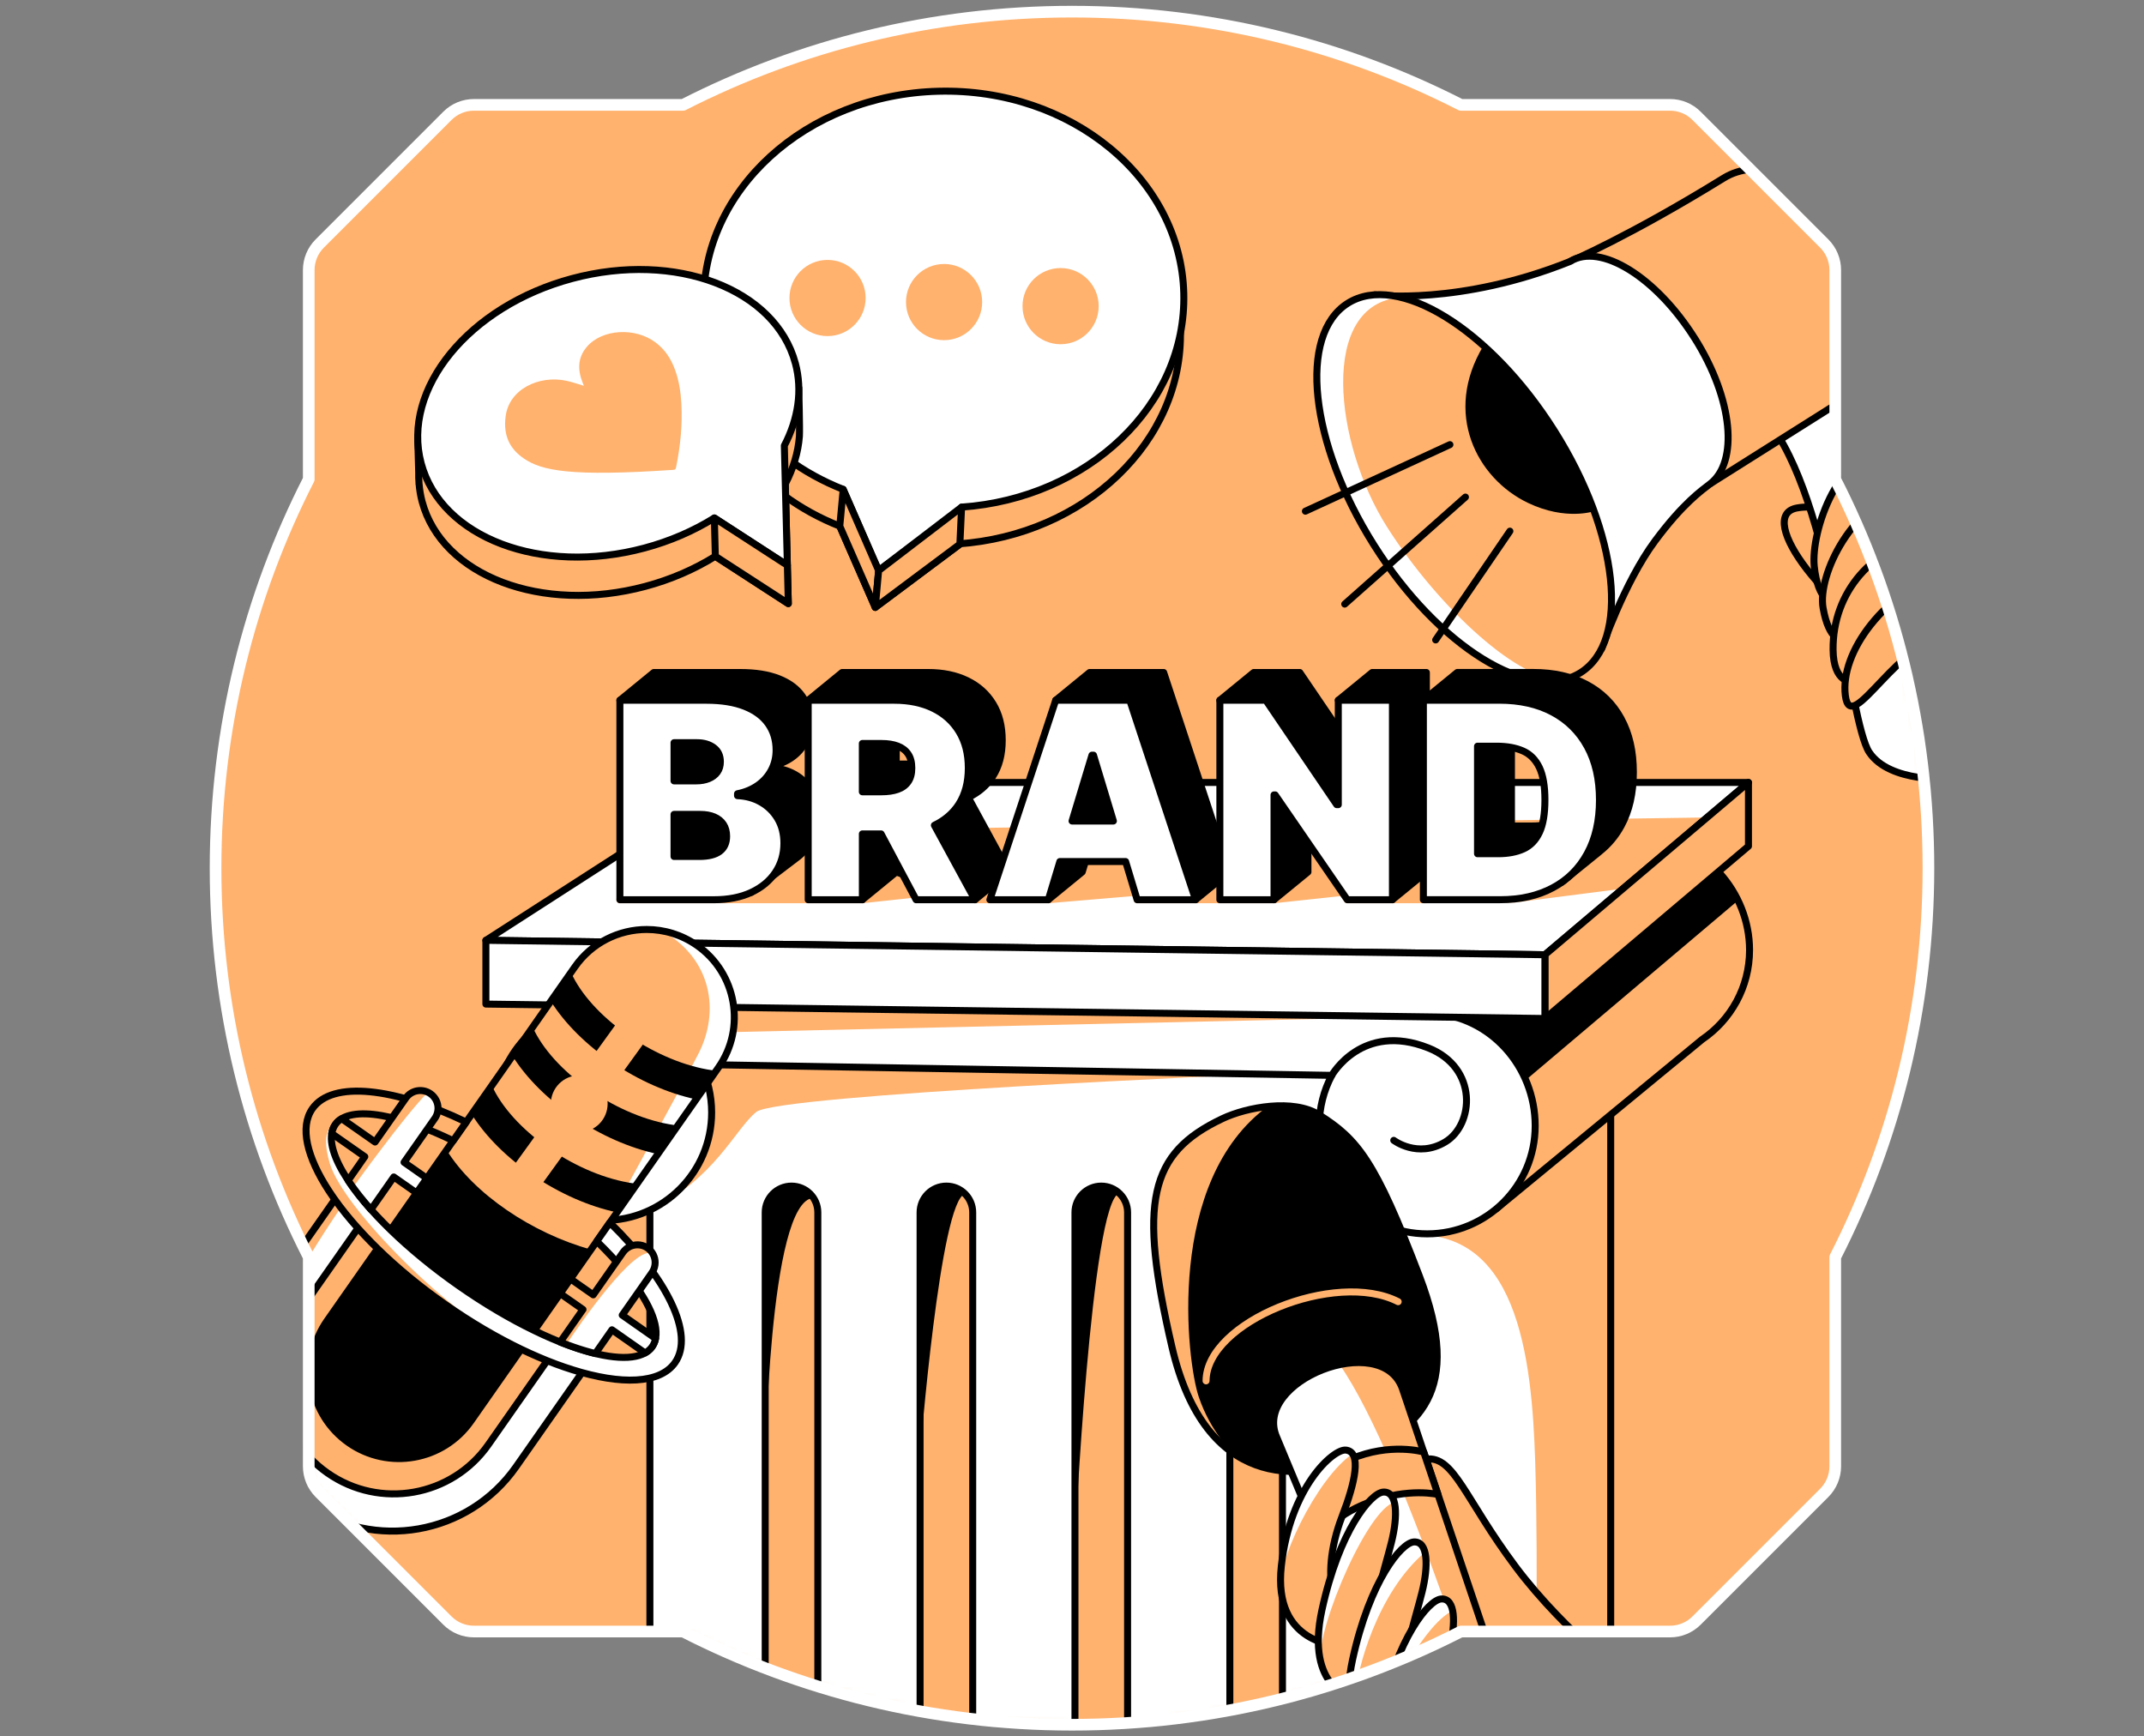 <svg width="368" height="298" viewBox="0 0 368 298" fill="none" xmlns="http://www.w3.org/2000/svg">
<rect x="0" y="0" width="368" height="298" fill="#808080" stroke="none"/>
<path d="M52.993 215.743V251.652C52.993 253.36 53.67 254.996 54.877 256.203L76.797 278.123C78.004 279.33 79.64 280.006 81.348 280.006H117.257C137.289 290.231 159.966 296 184 296C208.034 296 230.715 290.231 250.743 280.006H286.652C288.36 280.006 289.996 279.33 291.199 278.123L313.123 256.203C314.326 254.996 315.006 253.36 315.006 251.652V215.743C325.231 195.715 331 173.027 331 149C331 124.973 325.235 102.285 315.006 82.257V46.344C315.006 44.64 314.326 43.005 313.123 41.797L291.199 19.878C289.992 18.67 288.36 17.994 286.652 17.994H250.743C230.715 7.769 208.034 2 184 2C159.966 2 137.289 7.769 117.257 17.994H81.348C79.643 17.994 78.004 18.67 76.797 19.878L54.877 41.797C53.67 43.005 52.993 44.64 52.993 46.344V82.257C42.773 102.285 37 124.969 37 149C37 173.031 42.773 195.715 52.993 215.743Z" fill="#FFB26E"/>
<mask id="mask0_6437_650" style="mask-type:alpha" maskUnits="userSpaceOnUse" x="37" y="2" width="294" height="294">
<path d="M52.993 215.743V251.652C52.993 253.36 53.67 254.996 54.877 256.203L76.797 278.123C78.004 279.33 79.64 280.006 81.348 280.006H117.257C137.289 290.231 159.966 296 184 296C208.034 296 230.715 290.231 250.743 280.006H286.652C288.36 280.006 289.996 279.33 291.199 278.123L313.123 256.203C314.326 254.996 315.006 253.36 315.006 251.652V215.743C325.231 195.715 331 173.027 331 149C331 124.973 325.235 102.285 315.006 82.257V46.344C315.006 44.64 314.326 43.005 313.123 41.797L291.199 19.878C289.992 18.67 288.36 17.994 286.652 17.994H250.743C230.715 7.769 208.034 2 184 2C159.966 2 137.289 7.769 117.257 17.994H81.348C79.643 17.994 78.004 18.67 76.797 19.878L54.877 41.797C53.67 43.005 52.993 44.64 52.993 46.344V82.257C42.773 102.285 37 124.969 37 149C37 173.031 42.773 195.715 52.993 215.743Z" fill="#B880FF"/>
</mask>
<g mask="url(#mask0_6437_650)">
<path d="M327.046 111.372C314.363 105.859 300.846 88.538 308.459 87.174C315.047 85.996 322.378 91.878 330.122 94.903" fill="#FFB26E"/>
<path d="M327.046 111.372C314.363 105.859 300.846 88.538 308.459 87.174C315.047 85.996 322.378 91.878 330.122 94.903" stroke="black" stroke-width="1.2" stroke-linecap="round" stroke-linejoin="round"/>
<path d="M303.293 72.076C314.436 85.629 317.304 123.824 320.849 129.121C324.393 134.419 334.772 133.68 334.772 133.68C334.772 133.68 331.988 97.954 328.275 86.646C324.562 75.335 321.017 63.688 321.017 63.688L303.293 72.08V72.076Z" fill="white" stroke="black" stroke-width="1.2" stroke-linecap="round" stroke-linejoin="round"/>
<path d="M315.899 40.301C310.836 29.129 301.475 27.091 295.852 30.567C279.683 40.554 269.524 44.859 269.524 44.859L293.573 83.007C301.852 77.79 312.387 71.147 314.985 69.508C320.139 66.26 321.042 51.642 315.899 40.297V40.301Z" fill="#FFB26E" stroke="black" stroke-width="1.2" stroke-linecap="round" stroke-linejoin="round"/>
<path d="M290.877 58.051C284.238 47.515 274.675 41.611 269.524 44.859C250.509 52.49 235.997 50.603 235.997 50.603L274.891 111.369C274.891 111.369 278.758 100.014 284.036 92.891C288.905 86.317 292.147 84.119 293.573 83.003C298.369 79.25 297.52 68.583 290.881 58.047L290.877 58.051Z" fill="white" stroke="black" stroke-width="1.2" stroke-linecap="round" stroke-linejoin="round"/>
<path d="M271.296 115.434C279.859 110.036 277.854 91.47 266.818 73.966C255.782 56.462 239.895 46.648 231.333 52.047C222.77 57.445 224.775 76.011 235.811 93.515C246.847 111.019 262.734 120.833 271.296 115.434Z" fill="#FFB26E"/>
<path d="M240.427 51.038C226.255 52.135 229.043 76.192 238.031 90.371C247.019 104.55 261.326 117.507 268.291 116.472C275.257 115.436 249 125 229.548 81.185C217.5 45.5 240.427 51.034 240.427 51.034V51.038Z" fill="white"/>
<path d="M271.296 115.434C279.859 110.036 277.854 91.47 266.818 73.966C255.782 56.462 239.895 46.648 231.333 52.047C222.77 57.445 224.775 76.011 235.811 93.515C246.847 111.019 262.734 120.833 271.296 115.434Z" stroke="black" stroke-width="1.2" stroke-linecap="round" stroke-linejoin="round"/>
<path d="M326.109 76.023C315.358 76.597 310.807 91.398 311.403 97.197C312.018 103.203 314.546 103.452 314.546 103.452C314.546 103.452 317.813 93.549 321.866 89.335C325.919 85.121 328.619 84.989 328.619 84.989" fill="#FFB26E"/>
<path d="M326.109 76.023C315.358 76.597 310.807 91.398 311.403 97.197C312.018 103.203 314.546 103.452 314.546 103.452C314.546 103.452 317.813 93.549 321.866 89.335C325.919 85.121 328.619 84.989 328.619 84.989" stroke="black" stroke-width="1.2" stroke-linecap="round" stroke-linejoin="round"/>
<path d="M327.576 84.13C318.149 86.039 311.904 98.609 312.918 104.349C313.931 110.088 316.195 109.883 316.195 109.883C316.195 109.883 320.175 100.548 324.229 96.33C328.282 92.116 330.982 91.984 330.982 91.984" fill="#FFB26E"/>
<path d="M327.576 84.13C318.149 86.039 311.904 98.609 312.918 104.349C313.931 110.088 316.195 109.883 316.195 109.883C316.195 109.883 320.175 100.548 324.229 96.33C328.282 92.116 330.982 91.984 330.982 91.984" stroke="black" stroke-width="1.2" stroke-linecap="round" stroke-linejoin="round"/>
<path d="M330.978 91.987C321.551 93.897 314.546 101.459 314.633 111.486C314.685 117.313 317.911 117.02 317.911 117.02C317.911 117.02 322.572 111.372 326.621 107.154C330.671 102.936 335.364 101.331 335.364 101.331" fill="#FFB26E"/>
<path d="M330.978 91.987C321.551 93.897 314.546 101.459 314.633 111.486C314.685 117.313 317.911 117.02 317.911 117.02C317.911 117.02 322.572 111.372 326.621 107.154C330.671 102.936 335.364 101.331 335.364 101.331" stroke="black" stroke-width="1.2" stroke-linecap="round" stroke-linejoin="round"/>
<path d="M335.368 97.01C323.106 101.751 315.833 112.016 316.737 119.354C317.666 126.901 326.124 108.672 335.368 109.115" fill="#FFB26E"/>
<path d="M335.368 97.01C323.106 101.751 315.833 112.016 316.737 119.354C317.666 126.901 326.124 108.672 335.368 109.115" stroke="black" stroke-width="1.2" stroke-linecap="round" stroke-linejoin="round"/>
<path d="M254.628 59.324C247.652 70.873 253.436 82.1 262.296 86.321C268.786 89.412 273.618 87.729 273.618 87.729C273.618 87.729 269.349 76.093 263.602 69.267C257.851 62.441 254.628 59.327 254.628 59.327V59.324Z" fill="black"/>
<path d="M248.867 76.309L224.061 87.729" stroke="black" stroke-width="1.2" stroke-linecap="round" stroke-linejoin="round"/>
<path d="M251.53 85.308L230.814 103.675" stroke="black" stroke-width="1.2" stroke-linecap="round" stroke-linejoin="round"/>
<path d="M259.161 91.157L246.419 109.825" stroke="black" stroke-width="1.2" stroke-linecap="round" stroke-linejoin="round"/>
<path d="M276.464 169.939H111.55V297.888H276.464V169.939Z" fill="white"/>
<path d="M240.731 212.06C260.438 209.953 262.929 232.652 263.507 250.917C264.081 269.183 263.507 297.888 263.507 297.888H276.468L275.849 189.24L240.735 212.06H240.731Z" fill="#FFB26E"/>
<path d="M111.55 207.677C122.755 202.3 126.11 193.831 129.815 190.831C133.521 187.832 216.291 184.345 216.291 184.345L120.22 182.696L111.55 207.681V207.677Z" fill="#FFB26E"/>
<path d="M276.464 169.939H111.55V297.888H276.464V169.939Z" stroke="black" stroke-width="1.2" stroke-linecap="round" stroke-linejoin="round"/>
<path d="M300.297 163.044C300.297 153.13 292.516 144.233 282.727 143.736L138.902 141.267V142.287C129.373 143.055 121.877 151.027 121.877 160.754C121.877 170.989 130.174 179.286 140.409 179.286C150.645 179.286 158.942 170.989 158.942 160.754C158.942 157.794 158.247 154.999 157.014 152.519L265.383 154.381C264.209 156.594 263.474 159.078 263.284 161.708L239.001 169.413L256.82 207.469L292.154 178.393C297.067 175.061 300.297 169.431 300.297 163.044V163.044Z" fill="#FFB26E" stroke="black" stroke-width="1.2" stroke-linecap="round" stroke-linejoin="round"/>
<path d="M245.933 173.908L102.108 171.439V172.46C92.579 173.228 85.083 181.199 85.083 190.926C85.083 201.162 93.38 209.459 103.615 209.459C113.851 209.459 122.148 201.162 122.148 190.926C122.148 187.967 121.453 185.172 120.22 182.692L228.589 184.554C227.218 187.14 226.438 190.089 226.438 193.22C226.438 203.456 234.735 211.752 244.971 211.752C255.206 211.752 263.503 203.456 263.503 193.22C263.503 182.984 255.722 174.41 245.933 173.912V173.908Z" fill="white"/>
<path d="M114.637 172.745L102.108 177.651L248.929 174.366L114.637 172.745Z" fill="#FFB26E"/>
<path d="M245.933 173.908L102.108 171.439V172.46C92.579 173.228 85.083 181.199 85.083 190.926C85.083 201.162 93.38 209.459 103.615 209.459C113.851 209.459 122.148 201.162 122.148 190.926C122.148 187.967 121.453 185.172 120.22 182.692L228.589 184.554C227.218 187.14 226.438 190.089 226.438 193.22C226.438 203.456 234.735 211.752 244.971 211.752C255.206 211.752 263.503 203.456 263.503 193.22C263.503 182.984 255.722 174.41 245.933 173.912V173.908Z" stroke="black" stroke-width="1.2" stroke-linecap="round" stroke-linejoin="round"/>
<path d="M83.4 161.38L265.171 163.852L300.111 134.283H125.495L83.4 161.38Z" fill="white"/>
<path d="M106.396 154.411H148.015L165.658 152.516L167.337 154.411H169.905H179.932L194.803 153.156L195.179 154.411H205.21H209.38H218.676L230.382 153.156L231.245 154.411H239.001H244.309L259.988 154.283L279.42 151.795L292.289 140.905L119.854 143.378L106.396 154.411Z" fill="#FFB26E" stroke="#FFB26E" stroke-width="1.2" stroke-linecap="round" stroke-linejoin="round"/>
<path d="M83.4 161.38L265.171 163.852L300.111 134.283H125.495L83.4 161.38Z" stroke="black" stroke-width="1.2" stroke-linecap="round" stroke-linejoin="round"/>
<path d="M265.171 163.852V174.794L300.11 145.225V134.283L265.171 163.852Z" fill="#FFB26E" stroke="black" stroke-width="1.2" stroke-linecap="round" stroke-linejoin="round"/>
<path d="M83.4 161.379V172.321L265.171 174.794V163.852L83.4 161.379Z" fill="white" stroke="black" stroke-width="1.2" stroke-linecap="round" stroke-linejoin="round"/>
<path d="M228.589 184.554C228.589 184.554 233.755 175.339 245.139 179.838C253.769 183.251 252.993 193.059 248.051 195.997C243.303 198.821 239.227 195.708 239.227 195.708" stroke="black" stroke-width="1.2" stroke-linecap="round" stroke-linejoin="round"/>
<path d="M135.855 203.558C138.346 203.558 140.373 205.581 140.373 208.076V297.891H131.341V208.076C131.341 205.585 133.364 203.558 135.858 203.558H135.855Z" fill="#FFB26E" stroke="black" stroke-width="1.2" stroke-linecap="round" stroke-linejoin="round"/>
<path d="M162.439 203.558C164.93 203.558 166.957 205.581 166.957 208.076V297.891H157.925V208.076C157.925 205.585 159.948 203.558 162.442 203.558H162.439Z" fill="#FFB26E" stroke="black" stroke-width="1.2" stroke-linecap="round" stroke-linejoin="round"/>
<path d="M189.023 203.558C191.514 203.558 193.541 205.581 193.541 208.076V297.891H184.509V208.076C184.509 205.585 186.532 203.558 189.026 203.558H189.023Z" fill="#FFB26E" stroke="black" stroke-width="1.2" stroke-linecap="round" stroke-linejoin="round"/>
<path d="M215.607 203.558C218.098 203.558 220.125 205.581 220.125 208.076V297.891H211.093V208.076C211.093 205.585 213.116 203.558 215.61 203.558H215.607Z" fill="#FFB26E" stroke="black" stroke-width="1.2" stroke-linecap="round" stroke-linejoin="round"/>
<path d="M139.626 205.588C131.845 205.998 131.341 252.263 131.341 252.263V208.072C131.341 208.072 131.959 204.374 134.549 203.554C137.139 202.738 139.626 205.585 139.626 205.585V205.588Z" fill="black"/>
<path d="M165.658 204.908C161.36 205.786 157.921 249.728 157.921 249.728V208.076C157.921 208.076 158.912 204.213 161.788 203.613C164.667 203.009 165.654 204.912 165.654 204.912L165.658 204.908Z" fill="black"/>
<path d="M192.121 204.795C187.3 206.049 184.505 264.551 184.505 264.551V208.072C184.505 208.072 185.226 202.995 188.313 203.617C191.401 204.239 192.121 204.795 192.121 204.795V204.795Z" fill="black"/>
<path d="M251.57 174.366C251.57 174.366 257.928 178.456 259.885 181.924L261.842 185.392L298.322 154.539L294.941 149.6L265.171 174.794L251.57 174.366V174.366Z" fill="black"/>
<path d="M235.533 115.411L229.709 120.174H235.533V133.328H235.262L223.095 115.411H215.204L209.381 120.174L215.204 141.625V149.644H217.381L218.676 154.41L224.5 149.644V139.635L239.001 154.41L244.825 149.644V115.411H235.533Z" fill="black" stroke="black" stroke-width="1.2" stroke-linecap="round" stroke-linejoin="round"/>
<path d="M139.301 135.728C138.587 134.532 137.629 133.588 136.425 132.904C135.222 132.22 133.883 131.847 132.412 131.792V131.459C133.74 131.192 134.896 130.709 135.891 130.014C136.883 129.319 137.655 128.452 138.207 127.413C138.759 126.378 139.034 125.229 139.034 123.971C139.034 122.233 138.58 120.723 137.673 119.442C136.766 118.162 135.423 117.17 133.645 116.468C131.867 115.766 129.676 115.415 127.068 115.415H112.223L106.399 120.181L112.223 128.705V149.651H126.534L128.934 153.163L136.575 147.347C136.671 147.281 136.758 147.208 136.85 147.138L137.036 146.996C137.775 146.399 138.401 145.723 138.913 144.954C139.89 143.495 140.376 141.827 140.376 139.957C140.376 138.34 140.018 136.936 139.308 135.736L139.301 135.728ZM121.515 122.698H125.458C126.618 122.698 127.576 122.98 128.334 123.543C129.091 124.106 129.471 124.915 129.471 125.976C129.471 126.678 129.296 127.271 128.944 127.757C128.593 128.244 128.107 128.613 127.481 128.869C126.856 129.125 126.139 129.253 125.327 129.253H123.095L121.515 127.241V122.702V122.698ZM127.785 135.22C128.008 135.282 128.224 135.348 128.425 135.436C129.098 135.725 129.621 136.149 129.987 136.705C130.353 137.258 130.536 137.931 130.536 138.724L127.781 135.22H127.785Z" fill="black" stroke="black" stroke-width="1.2" stroke-linecap="round" stroke-linejoin="round"/>
<path d="M166.199 136.866C167.97 136.014 169.378 134.817 170.395 133.248C171.482 131.565 172.027 129.499 172.027 127.048C172.027 124.597 171.496 122.533 170.439 120.796C169.382 119.058 167.897 117.727 165.991 116.801C164.085 115.875 161.861 115.415 159.322 115.415H144.543L138.719 120.181L144.543 124.845V149.651H147.455L148.015 154.418L153.838 149.651L167.341 154.418L173.165 149.651L166.203 136.87L166.199 136.866ZM153.835 122.833H157.113C158.206 122.833 159.139 122.98 159.911 123.276C160.687 123.572 161.283 124.03 161.7 124.648C162.117 125.266 162.325 126.067 162.325 127.048C162.325 128.028 162.117 128.803 161.7 129.403C161.283 130.007 160.687 130.442 159.911 130.717C159.135 130.991 158.203 131.126 157.113 131.126H153.835V122.833V122.833Z" fill="black" stroke="black" stroke-width="1.2" stroke-linecap="round" stroke-linejoin="round"/>
<path d="M211.034 149.644L199.734 115.411H187.029L181.205 120.174L180.668 134.682L175.725 149.644H180.111L179.932 154.41L185.756 149.644L187.735 143.092H191.971L205.21 154.41L211.034 149.644Z" fill="black" stroke="black" stroke-width="1.2" stroke-linecap="round" stroke-linejoin="round"/>
<path d="M278.26 123.342C276.863 120.784 274.876 118.824 272.308 117.456C269.74 116.091 266.693 115.407 263.174 115.407H250.136L244.312 120.174L250.136 133.372V149.644H257.313L258.861 153.156L268.01 151.455L274.532 146.172H274.521C276.047 144.969 277.302 143.487 278.267 141.713C279.661 139.156 280.356 136.094 280.356 132.527C280.356 128.961 279.658 125.899 278.256 123.342H278.26ZM259.428 123.301H262.706C264.487 123.301 265.994 123.576 267.227 124.121C268.46 124.666 269.396 125.61 270.037 126.945C270.677 128.284 270.999 130.142 270.999 132.527C270.999 134.912 270.684 136.774 270.055 138.11C269.426 139.448 268.511 140.389 267.315 140.934C266.115 141.479 264.67 141.753 262.976 141.753H259.431V123.298L259.428 123.301Z" fill="black" stroke="black" stroke-width="1.2" stroke-linecap="round" stroke-linejoin="round"/>
<path d="M130.602 137.667C129.398 136.983 128.059 136.61 126.589 136.555V136.222C127.917 135.955 129.073 135.472 130.068 134.777C131.059 134.082 131.831 133.215 132.383 132.176C132.936 131.141 133.21 129.992 133.21 128.734C133.21 126.996 132.756 125.486 131.849 124.205C130.942 122.925 129.599 121.933 127.821 121.231C126.044 120.529 123.852 120.177 121.244 120.177H106.399V154.414H122.513C124.997 154.414 127.137 153.997 128.934 153.16C130.726 152.322 132.112 151.177 133.089 149.717C134.066 148.258 134.552 146.59 134.552 144.72C134.552 143.103 134.194 141.699 133.484 140.499C132.771 139.302 131.812 138.359 130.609 137.675L130.602 137.667ZM115.691 127.461H119.634C120.794 127.461 121.753 127.743 122.51 128.306C123.267 128.869 123.647 129.678 123.647 130.739C123.647 131.441 123.472 132.034 123.121 132.52C122.769 133.007 122.283 133.376 121.657 133.632C121.032 133.888 120.315 134.016 119.503 134.016H115.691V127.465V127.461ZM123.549 146.11C122.769 146.696 121.599 146.988 120.037 146.988H115.691V139.767H120.172C121.12 139.767 121.932 139.913 122.605 140.202C123.278 140.491 123.801 140.916 124.167 141.472C124.533 142.028 124.719 142.708 124.719 143.509C124.719 144.658 124.328 145.525 123.549 146.11V146.11Z" fill="white" stroke="black" stroke-width="1.2" stroke-linecap="round" stroke-linejoin="round"/>
<path d="M164.571 138.011C165.658 136.328 166.203 134.261 166.203 131.81C166.203 129.36 165.672 127.296 164.615 125.559C163.558 123.821 162.073 122.489 160.171 121.564C158.265 120.638 156.04 120.177 153.502 120.177H138.723V154.414H148.018V143.114H151.234L157.244 154.414H167.341L160.379 141.633C162.15 140.78 163.558 139.584 164.575 138.015L164.571 138.011ZM148.014 127.596H151.292C152.386 127.596 153.319 127.743 154.091 128.039C154.866 128.335 155.462 128.792 155.879 129.411C156.297 130.029 156.505 130.83 156.505 131.81C156.505 132.791 156.297 133.566 155.879 134.166C155.462 134.77 154.866 135.205 154.091 135.48C153.315 135.754 152.382 135.889 151.292 135.889H148.014V127.596V127.596Z" fill="white" stroke="black" stroke-width="1.2" stroke-linecap="round" stroke-linejoin="round"/>
<path d="M181.205 120.174L169.905 154.41H179.936L181.915 147.859H193.204L195.183 154.41H205.214L193.914 120.174H181.209H181.205ZM184.011 140.904L187.424 129.604H187.691L191.104 140.904H184.015H184.011Z" fill="white" stroke="black" stroke-width="1.2" stroke-linecap="round" stroke-linejoin="round"/>
<path d="M229.709 138.095H229.438L217.271 120.174H209.381V154.41H218.676V136.423H218.874L231.246 154.41H239.001V120.174H229.709V138.095Z" fill="white" stroke="black" stroke-width="1.2" stroke-linecap="round" stroke-linejoin="round"/>
<path d="M272.436 128.105C271.039 125.548 269.052 123.587 266.484 122.219C263.916 120.854 260.869 120.17 257.35 120.17H244.312V154.407H257.485C260.964 154.407 263.979 153.723 266.528 152.358C269.082 150.994 271.053 149.033 272.447 146.472C273.841 143.915 274.536 140.853 274.536 137.287C274.536 133.72 273.837 130.658 272.436 128.101V128.105ZM264.227 142.873C263.598 144.212 262.684 145.152 261.487 145.697C260.287 146.242 258.843 146.516 257.149 146.516H253.604V128.061H256.882C258.663 128.061 260.17 128.335 261.403 128.88C262.636 129.425 263.573 130.369 264.213 131.704C264.853 133.04 265.175 134.902 265.175 137.287C265.175 139.672 264.86 141.534 264.231 142.869L264.227 142.873Z" fill="white" stroke="black" stroke-width="1.2" stroke-linecap="round" stroke-linejoin="round"/>
<path d="M209.805 191.988C197.158 197.961 195.41 206.379 201.146 231.119C206.882 255.856 223.537 254.048 231.83 250.405C243.61 245.232 251.248 238.969 243.632 219.007C236.012 199.048 232.99 195.481 226.376 191.303C222.023 188.556 214.096 189.957 209.808 191.984L209.805 191.988Z" fill="black"/>
<path d="M217.743 189.778C199.994 202.607 203.677 233.585 205.759 239.734C207.84 245.883 211.649 249.384 211.649 249.384C211.649 249.384 198.5 242 198 209C197.734 191.476 217.747 189.782 217.747 189.782L217.743 189.778Z" fill="#FFB26E"/>
<path d="M209.805 191.988C197.158 197.961 195.41 206.379 201.146 231.119C206.882 255.856 223.537 254.048 231.83 250.405C243.61 245.232 251.248 238.969 243.632 219.007C236.012 199.048 232.99 195.481 226.376 191.303C222.023 188.556 214.096 189.957 209.808 191.984L209.805 191.988Z" stroke="black" stroke-width="1.2" stroke-linecap="round" stroke-linejoin="round"/>
<path d="M252.51 286.818C252.51 286.818 240.007 251.067 244.781 250.42C249.555 249.772 251.409 257.202 260.112 268.838C268.815 280.479 281.216 289.65 281.216 289.65" fill="#FFB26E"/>
<path d="M252.51 286.818C252.51 286.818 240.007 251.067 244.781 250.42C249.555 249.772 251.409 257.202 260.112 268.838C268.815 280.479 281.216 289.65 281.216 289.65" stroke="black" stroke-width="1.2" stroke-linecap="round" stroke-linejoin="round"/>
<path d="M207.01 236.983C207.072 226.832 229.248 217.898 239.985 223.397" stroke="#FFB26E" stroke-width="1.2" stroke-linecap="round" stroke-linejoin="round"/>
<path d="M219.177 246.74L243.006 303.983L261.784 300.968L240.705 238.3C237.124 228.24 214.791 237.013 219.177 246.74V246.74Z" fill="white"/>
<path d="M229.947 234.205C241.359 250.579 256.831 301.762 256.831 301.762L261.78 300.968L240.096 236.54L235.973 233.963L229.947 234.205Z" fill="#FFB26E"/>
<path d="M219.177 246.74L243.006 303.983L261.784 300.968L240.705 238.3C237.124 228.24 214.791 237.013 219.177 246.74V246.74Z" stroke="black" stroke-width="1.2" stroke-linecap="round" stroke-linejoin="round"/>
<path d="M223.344 256.748C223.344 256.748 225.005 253.313 231.831 250.408C238.657 247.504 244.371 249.201 244.371 249.201L246.822 256.485C246.822 256.485 241.814 255.263 235.112 257.78C228.407 260.296 226.391 264.064 226.391 264.064L223.347 256.752L223.344 256.748Z" fill="#FFB26E" stroke="black" stroke-width="1.2" stroke-linecap="round" stroke-linejoin="round"/>
<path d="M229.785 282.41C229.785 282.41 218.438 282.308 219.93 268.758C221.423 255.208 228.845 248.653 230.993 248.861C233.791 249.132 232.573 254.52 230.385 260.168C228.198 265.817 228.062 270.682 228.827 273.177C229.591 275.672 229.789 282.41 229.789 282.41H229.785Z" fill="#FFB26E"/>
<path d="M232.16 249.52C226.014 253.576 218.555 269.105 219.938 273.323C221.32 277.541 217.048 265.828 225.147 253.756C230.235 246.172 232.163 249.52 232.163 249.52H232.16Z" fill="white"/>
<path d="M229.785 282.41C229.785 282.41 218.438 282.308 219.93 268.758C221.423 255.208 228.845 248.653 230.993 248.861C233.791 249.132 232.573 254.52 230.385 260.168C228.198 265.817 228.062 270.682 228.827 273.177C229.591 275.672 229.789 282.41 229.789 282.41H229.785Z" stroke="black" stroke-width="1.2" stroke-linecap="round" stroke-linejoin="round"/>
<path d="M232.405 291.526C232.405 291.526 223.94 289.862 226.907 276.272C229.877 262.682 235.277 256.221 237.413 256.071C239.89 255.899 239.948 260.205 238.836 264.664C237.724 269.124 234.391 280.018 234.461 282.736C234.53 285.454 232.405 291.526 232.405 291.526V291.526Z" fill="#FFB26E"/>
<path d="M239.012 257.923C233.864 260.245 224.84 282.484 226.921 285.995C229.003 289.507 222.799 281.693 229.976 266.201C237.157 250.709 239.012 257.923 239.012 257.923V257.923Z" fill="white"/>
<path d="M232.405 291.526C232.405 291.526 223.94 289.862 226.907 276.272C229.877 262.682 235.277 256.221 237.413 256.071C239.89 255.899 239.948 260.205 238.836 264.664C237.724 269.124 234.391 280.018 234.461 282.736C234.53 285.454 232.405 291.526 232.405 291.526V291.526Z" stroke="black" stroke-width="1.2" stroke-linecap="round" stroke-linejoin="round"/>
<path d="M237.654 300.086C237.654 300.086 229.189 298.422 232.156 284.832C235.127 271.242 240.526 264.781 242.662 264.631C245.139 264.46 245.198 268.765 244.086 273.224C242.973 277.684 239.641 288.578 239.71 291.296C239.78 294.014 237.654 300.086 237.654 300.086V300.086Z" fill="#FFB26E"/>
<path d="M244.781 266.234C236.224 273.323 232.811 287.166 232.705 290.626C232.599 294.087 233.283 296.864 233.283 296.864C233.283 296.864 228.531 290.718 235.207 274.805C241.883 258.888 244.781 266.234 244.781 266.234V266.234Z" fill="white"/>
<path d="M237.654 300.086C237.654 300.086 229.189 298.422 232.156 284.832C235.127 271.242 240.526 264.781 242.662 264.631C245.139 264.46 245.198 268.765 244.086 273.224C242.973 277.684 239.641 288.578 239.71 291.296C239.78 294.014 237.654 300.086 237.654 300.086V300.086Z" stroke="black" stroke-width="1.2" stroke-linecap="round" stroke-linejoin="round"/>
<path d="M243.087 304.688C243.087 304.688 233.894 308.208 236.861 294.618C239.831 281.027 245.231 274.567 247.367 274.417C249.844 274.245 249.902 278.551 248.79 283.01C247.678 287.469 244.927 294.632 244.996 297.354C245.066 300.072 243.083 304.688 243.083 304.688H243.087Z" fill="#FFB26E"/>
<path d="M249.485 276.364C243.99 278.727 236.041 294.933 236.301 298.393C236.561 301.854 235.95 286.387 243.694 277.549C248.212 272.395 249.485 276.364 249.485 276.364V276.364Z" fill="white"/>
<path d="M243.087 304.688C243.087 304.688 233.894 308.208 236.861 294.618C239.831 281.027 245.231 274.567 247.367 274.417C249.844 274.245 249.902 278.551 248.79 283.01C247.678 287.469 244.927 294.632 244.996 297.354C245.066 300.072 243.083 304.688 243.083 304.688H243.087Z" stroke="black" stroke-width="1.2" stroke-linecap="round" stroke-linejoin="round"/>
<path d="M202.609 56.668C202.108 36.928 183.254 21.396 160.493 21.974C137.735 22.552 119.689 39.021 120.191 58.76C120.549 72.877 130.298 84.843 144.148 90.301H144.137L150.232 104.239L164.754 93.392L164.473 93.348C186.199 91.819 203.096 75.774 202.609 56.668V56.668Z" fill="#FFB26E" stroke="black" stroke-width="1.2" stroke-linecap="round" stroke-linejoin="round"/>
<path d="M203.187 50.353C202.686 30.614 183.832 15.081 161.071 15.659C138.313 16.237 120.268 32.706 120.769 52.446C121.127 66.563 130.876 78.529 144.726 83.987H144.715L150.81 97.924L165.333 87.078L165.051 87.034C186.777 85.505 203.674 69.46 203.187 50.353V50.353Z" fill="white" stroke="black" stroke-width="1.2" stroke-linecap="round" stroke-linejoin="round"/>
<path d="M144.73 83.983L144.141 90.297L150.235 104.239L150.81 97.925L144.73 83.983Z" fill="#FFB26E" stroke="black" stroke-width="1.2" stroke-linecap="round" stroke-linejoin="round"/>
<path d="M165.051 87.034L164.755 93.392L150.235 104.239L150.81 97.925L165.051 87.034Z" fill="#FFB26E" stroke="black" stroke-width="1.2" stroke-linecap="round" stroke-linejoin="round"/>
<path d="M142.041 57.681C145.651 57.681 148.578 54.754 148.578 51.144C148.578 47.533 145.651 44.607 142.041 44.607C138.431 44.607 135.504 47.533 135.504 51.144C135.504 54.754 138.431 57.681 142.041 57.681Z" fill="#FFB26E"/>
<path d="M162.044 58.38C165.654 58.38 168.581 55.453 168.581 51.843C168.581 48.232 165.654 45.305 162.044 45.305C158.433 45.305 155.507 48.232 155.507 51.843C155.507 55.453 158.433 58.38 162.044 58.38Z" fill="#FFB26E"/>
<path d="M182.043 59.078C185.653 59.078 188.58 56.152 188.58 52.541C188.58 48.931 185.653 46.004 182.043 46.004C178.433 46.004 175.506 48.931 175.506 52.541C175.506 56.152 178.433 59.078 182.043 59.078Z" fill="#FFB26E"/>
<path d="M137.106 66.552L135.925 66.706C131.22 55.409 115.066 49.911 98.388 54.367C85.789 57.732 76.289 65.872 73.059 74.885L71.694 75.065L71.866 81.104C71.852 81.693 71.874 82.286 71.918 82.875V83.054H71.932C72.02 84.071 72.184 85.081 72.452 86.087C75.865 98.861 93.01 105.376 110.745 100.639C115.186 99.454 119.243 97.672 122.777 95.47L135.306 103.595L134.787 83.054C136.162 80.413 136.996 77.654 137.212 74.885V74.86C137.296 73.759 137.102 66.559 137.102 66.559L137.106 66.552Z" fill="#FFB26E" stroke="black" stroke-width="1.2" stroke-linecap="round" stroke-linejoin="round"/>
<path d="M136.517 62.349C133.104 49.574 115.958 43.059 98.223 47.797C80.489 52.534 68.877 66.731 72.291 79.509C75.704 92.284 92.85 98.799 110.584 94.061C115.025 92.876 119.082 91.095 122.616 88.892L135.145 97.017L134.626 76.477C136.993 71.937 137.776 67.046 136.521 62.349H136.517Z" fill="white" stroke="black" stroke-width="1.2" stroke-linecap="round" stroke-linejoin="round"/>
<path d="M122.612 88.893L122.781 95.463L135.31 103.587L135.145 97.021L122.612 88.893Z" fill="#FFB26E" stroke="black" stroke-width="1.2" stroke-linecap="round" stroke-linejoin="round"/>
<path d="M100.221 66.216C100.148 66.029 100.085 65.876 100.023 65.718C99.149 63.542 99.098 61.446 100.715 59.536C103.308 56.474 108.986 56.119 112.509 58.76C114.221 60.044 115.179 61.636 115.827 63.366C116.547 65.294 116.836 67.262 116.95 69.241C117.154 72.936 116.778 76.579 116.042 80.194C115.991 80.442 115.955 80.636 115.523 80.64C97.901 81.825 92.996 80.779 89.949 78.708C87.424 76.993 86.397 74.699 86.773 71.564C87.304 66.801 92.517 64.332 97.239 65.352C98.227 65.565 99.174 65.909 100.228 66.216H100.221Z" fill="#FFB26E"/>
<path d="M59.856 247.602C66.664 252.365 76.047 250.712 80.814 243.904L105.909 208.065L109.286 203.243L112.915 198.06L116.291 193.231L119.488 188.669L122.872 183.84L123.322 183.196C128.085 176.392 126.432 167.005 119.624 162.242C116.997 160.402 113.986 159.517 111.005 159.517C106.264 159.517 101.593 161.756 98.67 165.937L97.934 166.987L94.543 171.823L91.357 176.378L87.969 181.221L84.352 186.39L80.96 191.226L56.162 226.641C51.391 233.449 53.049 242.832 59.856 247.599V247.602Z" fill="#FFB26E"/>
<path d="M113.65 159.759C122.243 164.584 123.534 173.63 119.931 180.738C116.328 187.842 102.43 213.036 102.43 213.036L122.868 183.844C122.868 183.844 127.54 178.938 126.04 171.297C124.537 163.651 118.387 161.891 116.949 160.754C115.512 159.616 113.646 159.759 113.646 159.759H113.65Z" fill="white"/>
<path d="M59.856 247.602C66.664 252.365 76.047 250.712 80.814 243.904L105.909 208.065L109.286 203.243L112.915 198.06L116.291 193.231L119.488 188.669L122.872 183.84L123.322 183.196C128.085 176.392 126.432 167.005 119.624 162.242C116.997 160.402 113.986 159.517 111.005 159.517C106.264 159.517 101.593 161.756 98.67 165.937L97.934 166.987L94.543 171.823L91.357 176.378L87.969 181.221L84.352 186.39L80.96 191.226L56.162 226.641C51.391 233.449 53.049 242.832 59.856 247.599V247.602Z" stroke="black" stroke-width="1.2" stroke-linecap="round" stroke-linejoin="round"/>
<path d="M101.439 214.452C91.328 211.646 81.344 204.926 76.658 197.372L56.162 226.645C56.162 226.645 48.662 239.719 59.856 247.602C73.351 257.106 82.742 241.153 82.742 241.153L101.443 214.448L101.439 214.452Z" fill="black"/>
<path d="M41.47 236.85C41.47 245.016 45.322 253.049 52.514 258.086C64.228 266.288 80.375 263.442 88.576 251.728L101.435 233.357C99.555 232.768 97.59 232.036 95.564 231.162L83.825 247.927C77.543 256.894 65.186 259.078 56.216 252.796C47.25 246.515 45.066 234.154 51.347 225.188L63.518 207.808C62.044 206.078 60.752 204.366 59.673 202.716L46.153 222.028C42.985 226.549 41.467 231.729 41.467 236.858L41.47 236.85Z" fill="white"/>
<path d="M58.492 207.249C44.071 228.488 44.419 235.449 44.931 241.591C45.443 247.734 50.927 260.914 65.204 262.772C79.486 264.631 41.847 263.621 40.505 241.778C39.158 219.935 57.5 205.921 57.5 205.921L58.488 207.252L58.492 207.249Z" fill="#FFB26E"/>
<path d="M41.47 236.85C41.47 245.016 45.322 253.049 52.514 258.086C64.228 266.288 80.375 263.442 88.576 251.728L101.435 233.357C99.555 232.768 97.59 232.036 95.564 231.162L83.825 247.927C77.543 256.894 65.186 259.078 56.216 252.796C47.25 246.515 45.066 234.154 51.347 225.188L63.518 207.808C62.044 206.078 60.752 204.366 59.673 202.716L46.153 222.028C42.985 226.549 41.467 231.729 41.467 236.858L41.47 236.85Z" stroke="black" stroke-width="1.2" stroke-linecap="round" stroke-linejoin="round"/>
<path d="M56.487 204.428C57.566 206.078 58.858 207.79 60.332 209.521C61.674 211.097 63.174 212.696 64.809 214.295C68.156 217.561 72.082 220.821 76.461 223.886C80.839 226.948 85.248 229.527 89.462 231.554C90.446 232.026 91.419 232.468 92.377 232.878C94.404 233.752 96.368 234.484 98.249 235.073C106.637 237.718 113.302 237.509 115.863 233.851C119.272 228.982 114.462 219.387 104.676 209.828L102.434 213.033C103.334 213.907 104.182 214.77 104.976 215.623C106.41 217.166 107.668 218.673 108.722 220.111C112.201 224.826 113.54 228.839 111.949 231.108C110.357 233.376 106.136 233.493 100.509 231.843C98.677 231.309 96.701 230.581 94.612 229.685C93.661 229.275 92.692 228.832 91.701 228.349C87.585 226.359 83.155 223.758 78.721 220.652C74.284 217.547 70.333 214.276 67.052 211.094C65.376 209.466 63.877 207.867 62.578 206.316C61.034 204.476 59.772 202.713 58.828 201.081C56.849 197.65 56.289 194.793 57.537 193.011C58.784 191.226 61.663 190.773 65.563 191.464C67.407 191.79 69.477 192.368 71.712 193.183C73.629 193.878 75.663 194.742 77.781 195.77L80.024 192.565C67.696 186.639 57.028 185.399 53.619 190.268C51.406 193.428 52.66 198.583 56.487 204.428V204.428Z" fill="white"/>
<path d="M88.873 231.268C77.566 226.231 58.869 207.326 56.608 199.677C54.72 193.282 57.435 192.883 58.653 191.987C60.577 190.568 65.559 191.468 65.559 191.468L77.778 195.773L80.02 192.569C80.02 192.569 70.406 187.242 62.596 187.22C54.786 187.198 54.325 188.867 53.436 191.164C52.547 193.465 50.63 197.087 56.483 204.428C62.337 211.77 69.452 218.951 78.502 225.28C87.552 231.609 88.873 231.268 88.873 231.268V231.268Z" fill="#FFB26E"/>
<path d="M56.487 204.428C57.566 206.078 58.858 207.79 60.332 209.521C61.674 211.097 63.174 212.696 64.809 214.295C68.156 217.561 72.082 220.821 76.461 223.886C80.839 226.948 85.248 229.527 89.462 231.554C90.446 232.026 91.419 232.468 92.377 232.878C94.404 233.752 96.368 234.484 98.249 235.073C106.637 237.718 113.302 237.509 115.863 233.851C119.272 228.982 114.462 219.387 104.676 209.828L102.434 213.033C103.334 213.907 104.182 214.77 104.976 215.623C106.41 217.166 107.668 218.673 108.722 220.111C112.201 224.826 113.54 228.839 111.949 231.108C110.357 233.376 106.136 233.493 100.509 231.843C98.677 231.309 96.701 230.581 94.612 229.685C93.661 229.275 92.692 228.832 91.701 228.349C87.585 226.359 83.155 223.758 78.721 220.652C74.284 217.547 70.333 214.276 67.052 211.094C65.376 209.466 63.877 207.867 62.578 206.316C61.034 204.476 59.772 202.713 58.828 201.081C56.849 197.65 56.289 194.793 57.537 193.011C58.784 191.226 61.663 190.773 65.563 191.464C67.407 191.79 69.477 192.368 71.712 193.183C73.629 193.878 75.663 194.742 77.781 195.77L80.024 192.565C67.696 186.639 57.028 185.399 53.619 190.268C51.406 193.428 52.66 198.583 56.487 204.428V204.428Z" stroke="black" stroke-width="1.2" stroke-linecap="round" stroke-linejoin="round"/>
<path d="M100.067 224.735L96.153 221.995L97.916 219.478L101.826 222.218L105.803 216.537L106.93 214.931C107.255 214.47 107.687 214.123 108.166 213.907C108.257 213.863 108.353 213.83 108.451 213.797C109.337 213.501 110.357 213.614 111.177 214.199C112.007 214.792 112.45 215.725 112.45 216.676C112.45 217.221 112.307 217.759 112.003 218.253C111.974 218.3 111.941 218.348 111.908 218.395C111.908 218.399 111.905 218.41 111.901 218.414L109.717 221.538L106.798 225.704L112.527 229.714C112.296 230.892 111.645 231.675 110.719 232.198L105.035 228.218L103.699 230.127L102.185 232.296C102.145 232.289 102.112 232.278 102.072 232.267C101.837 232.212 101.6 232.15 101.358 232.084C101.076 232.011 100.798 231.927 100.506 231.846C100.275 231.781 100.045 231.707 99.811 231.634C99.595 231.568 99.375 231.495 99.149 231.422C98.9 231.342 98.644 231.254 98.384 231.162C98.143 231.082 97.901 230.99 97.652 230.899C97.528 230.855 97.407 230.811 97.279 230.76C97.093 230.694 96.906 230.621 96.72 230.548C96.529 230.475 96.343 230.402 96.149 230.325L97.799 227.965L100.06 224.735H100.067Z" fill="white"/>
<path d="M112.033 215.143C108.989 213.487 99.376 227.487 97.259 230.647L96.279 229.839L99.888 224.684L96.279 222.107L97.826 219.529L101.949 222.107L108.166 213.907L110.043 213.64L112.033 215.143Z" fill="#FFB26E"/>
<path d="M100.067 224.735L96.153 221.995L97.916 219.478L101.826 222.218L105.803 216.537L106.93 214.931C107.255 214.47 107.687 214.123 108.166 213.907C108.257 213.863 108.353 213.83 108.451 213.797C109.337 213.501 110.357 213.614 111.177 214.199C112.007 214.792 112.45 215.725 112.45 216.676C112.45 217.221 112.307 217.759 112.003 218.253C111.974 218.3 111.941 218.348 111.908 218.395C111.908 218.399 111.905 218.41 111.901 218.414L109.717 221.538L106.798 225.704L112.527 229.714C112.296 230.892 111.645 231.675 110.719 232.198L105.035 228.218L103.699 230.127L102.185 232.296C102.145 232.289 102.112 232.278 102.072 232.267C101.837 232.212 101.6 232.15 101.358 232.084C101.076 232.011 100.798 231.927 100.506 231.846C100.275 231.781 100.045 231.707 99.811 231.634C99.595 231.568 99.375 231.495 99.149 231.422C98.9 231.342 98.644 231.254 98.384 231.162C98.143 231.082 97.901 230.99 97.652 230.899C97.528 230.855 97.407 230.811 97.279 230.76C97.093 230.694 96.906 230.621 96.72 230.548C96.529 230.475 96.343 230.402 96.149 230.325L97.799 227.965L100.06 224.735H100.067Z" stroke="black" stroke-width="1.2" stroke-linecap="round" stroke-linejoin="round"/>
<path d="M62.615 198.51L56.934 194.533C57.168 193.341 57.746 192.499 58.653 191.987L64.374 195.993L67.29 191.83L68.749 189.748L69.584 188.56L69.657 188.45C70.623 187.071 72.528 186.745 73.904 187.718C74.738 188.311 75.184 189.247 75.184 190.195C75.184 190.275 75.181 190.363 75.17 190.444C75.144 190.795 75.052 191.135 74.903 191.464C74.829 191.629 74.742 191.782 74.635 191.936L73.326 193.802L69.353 199.476L73.264 202.216L71.5 204.732L67.59 201.992L65.768 204.597L63.672 207.582C63.291 207.158 62.926 206.737 62.575 206.316C61.495 205.029 60.551 203.781 59.761 202.589L62.015 199.362L62.611 198.51H62.615Z" fill="white"/>
<path d="M73.436 187.451C69.379 191.544 60.559 203.817 60.559 203.817L59.988 202.27L62.615 198.509L56.934 194.533L57.303 193.421L58.653 191.987L64 195.5L67.722 191.215C67.722 191.215 69.799 187.26 71.361 187.26C72.924 187.26 73.436 187.447 73.436 187.447V187.451Z" fill="#FFB26E"/>
<path d="M62.615 198.51L56.934 194.533C57.168 193.341 57.746 192.499 58.653 191.987L64.374 195.993L67.29 191.83L68.749 189.748L69.584 188.56L69.657 188.45C70.623 187.071 72.528 186.745 73.904 187.718C74.738 188.311 75.184 189.247 75.184 190.195C75.184 190.275 75.181 190.363 75.17 190.444C75.144 190.795 75.052 191.135 74.903 191.464C74.829 191.629 74.742 191.782 74.635 191.936L73.326 193.802L69.353 199.476L73.264 202.216L71.5 204.732L67.59 201.992L65.768 204.597L63.672 207.582C63.291 207.158 62.926 206.737 62.575 206.316C61.495 205.029 60.551 203.781 59.761 202.589L62.015 199.362L62.611 198.51H62.615Z" stroke="black" stroke-width="1.2" stroke-linecap="round" stroke-linejoin="round"/>
<path d="M80.96 191.23C85.855 199.051 96.138 206.002 105.909 208.068L109.286 203.247C109.095 203.17 108.894 203.112 108.678 203.082C99.31 201.747 88.573 194.511 84.736 186.953C84.633 186.745 84.502 186.555 84.352 186.39L80.96 191.226V191.23Z" fill="black"/>
<path d="M87.969 181.221C92.861 189.042 103.144 195.993 112.915 198.063L116.291 193.235C116.101 193.158 115.9 193.107 115.687 193.074C106.319 191.738 95.575 184.502 91.745 176.945C91.635 176.736 91.507 176.546 91.357 176.378L87.969 181.221V181.221Z" fill="black"/>
<path d="M94.543 171.827C99.438 179.648 109.717 186.602 119.488 188.673L122.872 183.844C122.682 183.767 122.473 183.709 122.265 183.68C112.9 182.348 102.16 175.116 98.322 167.554C98.212 167.346 98.084 167.156 97.938 166.987L94.547 171.823L94.543 171.827Z" fill="black"/>
<path d="M86.188 202.801L94.777 190.915C94.627 190.447 94.547 189.949 94.547 189.43C94.547 186.752 96.705 184.579 99.376 184.554L108.96 171.293L113.65 174.684L104.065 187.941C104.215 188.409 104.296 188.907 104.296 189.426C104.296 192.104 102.137 194.277 99.467 194.303L90.874 206.188L86.184 202.797L86.188 202.801Z" fill="#FFB26E"/>
</g>
<path d="M52.993 215.743V251.652C52.993 253.36 53.67 254.996 54.877 256.203L76.797 278.123C78.004 279.33 79.64 280.006 81.348 280.006H117.257C137.289 290.231 159.966 296 184 296C208.034 296 230.715 290.231 250.743 280.006H286.652C288.36 280.006 289.996 279.33 291.199 278.123L313.123 256.203C314.326 254.996 315.006 253.36 315.006 251.652V215.743C325.231 195.715 331 173.027 331 149C331 124.973 325.235 102.285 315.006 82.257V46.344C315.006 44.64 314.326 43.005 313.123 41.797L291.199 19.878C289.992 18.67 288.36 17.994 286.652 17.994H250.743C230.715 7.769 208.034 2 184 2C159.966 2 137.289 7.769 117.257 17.994H81.348C79.643 17.994 78.004 18.67 76.797 19.878L54.877 41.797C53.67 43.005 52.993 44.64 52.993 46.344V82.257C42.773 102.285 37 124.969 37 149C37 173.031 42.773 195.715 52.993 215.743Z" stroke="white" stroke-width="2" stroke-linecap="round" stroke-linejoin="round"/>
</svg>
